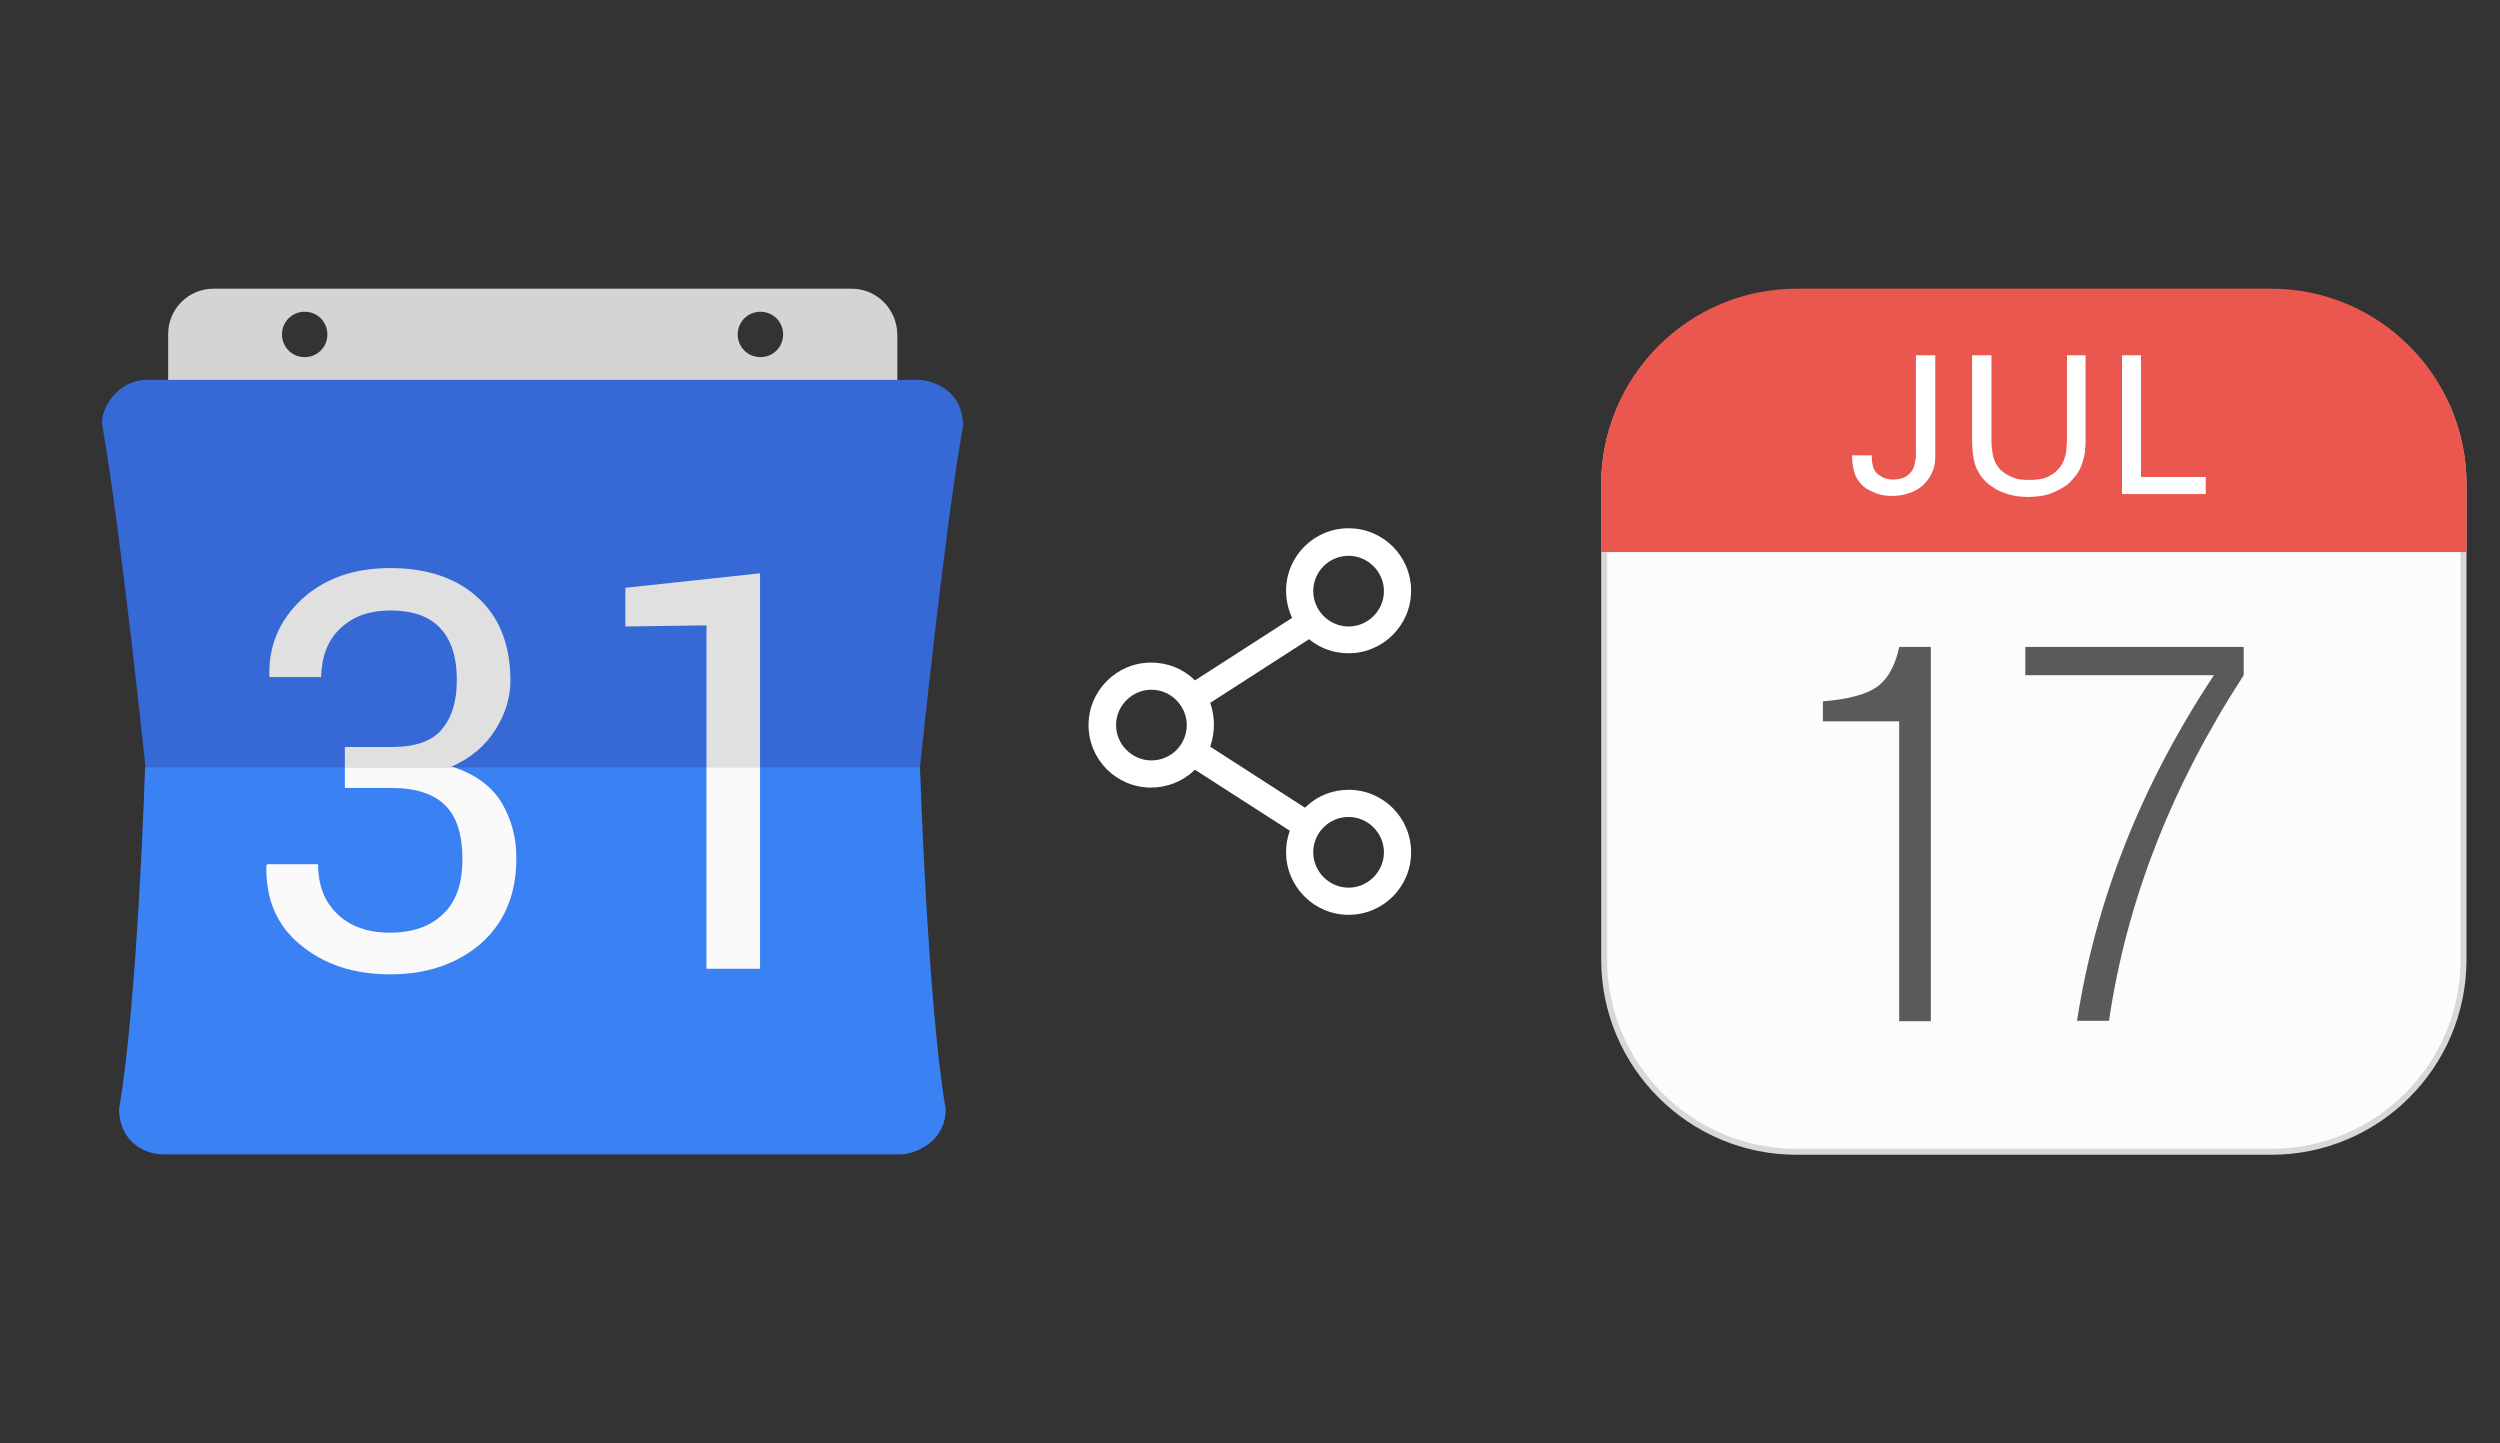 <?xml version="1.0" encoding="utf-8"?>
<!-- Generator: Adobe Illustrator 23.0.3, SVG Export Plug-In . SVG Version: 6.00 Build 0)  -->
<svg version="1.1" id="Layer_1" xmlns="http://www.w3.org/2000/svg" xmlns:xlink="http://www.w3.org/1999/xlink" x="0px" y="0px"
	 viewBox="0 0 672 388" style="enable-background:new 0 0 672 388;" xml:space="preserve">
<rect x="0" y="0" width="672" height="388" fill="#333333" stroke="none"/>
<style type="text/css">
	.st0{fill:#FCFCFC;}
	.st1{enable-background:new    ;}
	.st2{fill:#5A5A5A;}
	.st3{fill:#D8D8D8;}
	.st4{fill:#E9574E;}
	.st5{fill:#FFFFFF;}
	.st6{fill-rule:evenodd;clip-rule:evenodd;fill:#D4D4D4;}
	.st7{fill-rule:evenodd;clip-rule:evenodd;fill:#3669D6;}
	.st8{fill-rule:evenodd;clip-rule:evenodd;fill:#3A81F4;}
	.st9{fill-rule:evenodd;clip-rule:evenodd;fill:#FAFAFA;}
	.st10{fill-rule:evenodd;clip-rule:evenodd;fill:#E0E0E0;}
</style>
<g>
	<g>
		<path class="st0" d="M611.7,309.6H481.6c-27.9,0-50.5-22.6-50.5-50.5v-130c0-27.9,22.6-50.5,50.5-50.5h130.1
			c27.9,0,50.5,22.6,50.5,50.5v130.1C662.1,287,639.6,309.6,611.7,309.6z"/>
		<g class="st1">
			<path class="st2" d="M603.1,173.9v7.6c-19.4,29.9-31.5,60.8-36.2,92.9h-8.6c5-32.3,17.2-63.3,36.8-92.9h-50.7v-7.6H603.1z"/>
			<path class="st2" d="M510.5,173.9c-0.7,3.4-2.2,7.7-5.4,10.3c-3.2,2.6-9.2,3.9-15.1,4.3v5.4h20.5v80.6h8.5V173.9H510.5z"/>
		</g>
		<path class="st3" d="M610.5,310.4H482.9c-28.9,0-52.5-23.5-52.5-52.5V130.3c0-28.9,23.5-52.5,52.5-52.5h127.6
			c28.9,0,52.5,23.5,52.5,52.5v127.6C663,286.9,639.5,310.4,610.5,310.4z M482.9,79.4c-28.1,0-50.9,22.8-50.9,50.9v127.6
			c0,28.1,22.8,50.9,50.9,50.9h127.6c28.1,0,50.9-22.8,50.9-50.9V130.3c0-28.1-22.8-50.9-50.9-50.9H482.9z"/>
		<g class="st1">
			<path class="st4" d="M662.2,147.6v-17.5c0-28.6-23.1-51.7-51.7-51.7H482.9c-28.6,0-51.7,23.1-51.7,51.7v17.5H662.2z"/>
			<path class="st4" d="M663,148.4H430.4v-18.3c0-28.9,23.5-52.5,52.5-52.5h127.6c28.9,0,52.5,23.5,52.5,52.5V148.4z M432,146.8
				h229.5V130c0-28.1-22.8-50.9-50.9-50.9H482.9c-28.1,0-50.9,22.8-50.9,50.9V146.8z"/>
		</g>
		<g>
			<path class="st5" d="M503.1,122.5c0,0.7,0.1,1.4,0.2,2.1s0.3,1.4,0.7,2c0.3,0.5,0.9,1,1.7,1.5c0.8,0.5,1.8,0.8,3.2,0.8
				c1.1,0,2.1-0.2,3-0.6c0.9-0.4,1.6-1.1,2.2-2c0.2-0.4,0.4-0.8,0.5-1.3s0.2-0.9,0.3-1.4s0.1-0.9,0.1-1.3s0-0.8,0-1V95.5h5.2v27.3
				c0,1.7-0.3,3.2-1,4.5c-0.6,1.3-1.5,2.4-2.5,3.3c-1.1,0.9-2.3,1.6-3.7,2c-1.4,0.5-2.9,0.7-4.4,0.7c-0.5,0-1.1,0-1.9-0.1
				s-1.5-0.3-2.4-0.6c-0.8-0.3-1.6-0.7-2.5-1.2c-0.8-0.5-1.5-1.2-2.2-2.1c-0.4-0.6-0.8-1.2-1-1.9c-0.2-0.7-0.4-1.3-0.5-1.9
				s-0.2-1.2-0.2-1.7s-0.1-1-0.1-1.4h5.3V122.5z"/>
			<path class="st5" d="M535.3,95.5v23.1c0,1,0.1,1.9,0.2,2.6c0.1,0.7,0.2,1.3,0.4,1.9c0.2,0.5,0.3,1,0.5,1.3c0.2,0.4,0.4,0.7,0.6,1
				c0.6,0.8,1.2,1.4,2,1.9s1.5,0.8,2.2,1.1c0.8,0.3,1.5,0.5,2.2,0.5c0.7,0.1,1.4,0.1,2.1,0.1c2.5,0,4.5-0.4,5.8-1.3
				c1.4-0.8,2.4-1.9,3-3c0.6-1.2,1-2.3,1.1-3.5s0.2-2.1,0.2-2.8V95.5h5v23c0,0.5,0,1.1-0.1,1.9c0,0.7-0.1,1.6-0.3,2.4
				c-0.2,0.9-0.5,1.8-0.9,2.8s-1,1.9-1.8,2.8c-0.9,1.1-1.9,2.1-3.1,2.7c-1.1,0.7-2.2,1.2-3.3,1.6s-2.2,0.6-3.2,0.7
				c-1,0.1-1.8,0.2-2.5,0.2c-0.9,0-1.9-0.1-3.1-0.2c-1.2-0.2-2.3-0.4-3.5-0.9c-1.2-0.4-2.4-1-3.5-1.8c-1.2-0.8-2.2-1.8-3-3
				c-0.3-0.4-0.5-0.9-0.8-1.4s-0.5-1.1-0.7-1.8c-0.2-0.7-0.4-1.6-0.5-2.6s-0.2-2.2-0.2-3.6V95.5H535.3z"/>
			<path class="st5" d="M570.3,95.5h5.2v32.7h17.4v4.6h-22.5V95.5H570.3z"/>
		</g>
	</g>
	<path class="st5" d="M345.7,229.1c0,9.2,7.5,16.8,16.8,16.8s16.8-7.5,16.8-16.8s-7.5-16.8-16.8-16.8c-4.3,0-8.4,1.6-11.5,4.6
		l-0.2,0.2l-0.2-0.1l-25.3-16.3l0.1-0.3c0.6-1.8,0.9-3.7,0.9-5.6c0-1.9-0.3-3.8-0.9-5.6l-0.1-0.3l0.2-0.1l26.4-17l0.2,0.2
		c3,2.4,6.6,3.6,10.4,3.6c9.2,0,16.8-7.5,16.8-16.8s-7.5-16.8-16.8-16.8s-16.8,7.5-16.8,16.8c0,2.4,0.5,4.8,1.5,7l0.1,0.3
		l-26.1,16.8l-0.2-0.2c-3.1-3-7.2-4.6-11.6-4.6c-9.2,0-16.8,7.5-16.8,16.8s7.5,16.8,16.8,16.8c4.3,0,8.4-1.6,11.6-4.6l0.2-0.2
		l25.5,16.4l-0.1,0.3C346,225.3,345.7,227.2,345.7,229.1z M362.5,219.6c5.2,0,9.5,4.3,9.5,9.5s-4.3,9.5-9.5,9.5s-9.5-4.3-9.5-9.5
		S357.2,219.6,362.5,219.6z M362.5,149.4c5.2,0,9.5,4.3,9.5,9.5s-4.3,9.5-9.5,9.5s-9.5-4.3-9.5-9.5S357.2,149.4,362.5,149.4z
		 M309.5,204.4c-5.2,0-9.5-4.3-9.5-9.5s4.3-9.5,9.5-9.5s9.5,4.3,9.5,9.5S314.8,204.4,309.5,204.4z"/>
	<g>
		<path class="st6" d="M228.9,77.6H57.4c-6.8,0-12.2,5.5-12.2,12.2v18.4h196V89.9C241.1,83.1,235.7,77.6,228.9,77.6z M81.9,96
			c-3.4,0-6.1-2.7-6.1-6.1s2.7-6.1,6.1-6.1s6.1,2.7,6.1,6.1S85.3,96,81.9,96z M204.4,96c-3.4,0-6.1-2.7-6.1-6.1s2.7-6.1,6.1-6.1
			c3.4,0,6.1,2.7,6.1,6.1S207.8,96,204.4,96z"/>
		<path class="st7" d="M258.8,113.4c-0.6-9.1-8.7-11.3-12.2-11.3H39.7c-8.8,0-12.9,8.7-12.2,12.2c5,28.6,11.6,91.9,11.6,91.9h208.2
			c0,0,6.5-63.3,11.6-91.9C258.9,114.1,258.9,113.8,258.8,113.4z"/>
		<path class="st8" d="M247.3,206.2H39c0,0-2,63.3-7,91.9c0,7,4.9,12.2,12.2,12.2H242c3.6,0,12.2-3.1,12.2-12.2
			C249.3,269.6,247.3,206.2,247.3,206.2z"/>
		<path class="st9" d="M121.9,206.2c6,2,10.3,5.2,12.9,9.5c2.7,4.5,4,9.5,4,15c0,9.7-3.2,17.3-9.5,22.9c-6.4,5.5-14.5,8.3-24.4,8.3
			c-9.7,0-17.7-2.6-24.1-7.9c-6.4-5.2-9.4-12.3-9.2-21.3l0.2-0.4h13.7c0,5.6,1.7,10.1,5.2,13.4c3.4,3.3,8.1,5,14.1,5
			c6.1,0,10.9-1.7,14.3-5c3.5-3.3,5.2-8.2,5.2-14.7c0-6.6-1.5-11.4-4.6-14.5s-7.9-4.7-14.5-4.7H92.7v-5.7L121.9,206.2L121.9,206.2z"
			/>
		<path class="st9" d="M189.9,206.2h14.4v54.2h-14.4V206.2z"/>
		<path class="st10" d="M86.3,182H72.5l-0.1-0.4c-0.2-8,2.7-14.9,8.7-20.5c6.1-5.6,14-8.4,23.8-8.4s17.7,2.6,23.5,7.9
			c5.8,5.2,8.8,12.7,8.8,22.4c0,4.4-1.3,8.8-4,13.1s-6.6,7.7-11.9,10l0.7,0.3H92.7v-5.6h12.6c6.4,0,10.9-1.6,13.5-4.8
			c2.7-3.2,4-7.6,4-13.3c0-6.1-1.5-10.7-4.5-13.9s-7.5-4.7-13.4-4.7c-5.6,0-10.1,1.6-13.5,4.9C88.2,172,86.5,176.2,86.3,182z"/>
		<path class="st10" d="M204.3,206.2h-14.4v-38.1l-21.8,0.3V158l36.2-3.9V206.2z"/>
	</g>
</g>
</svg>
